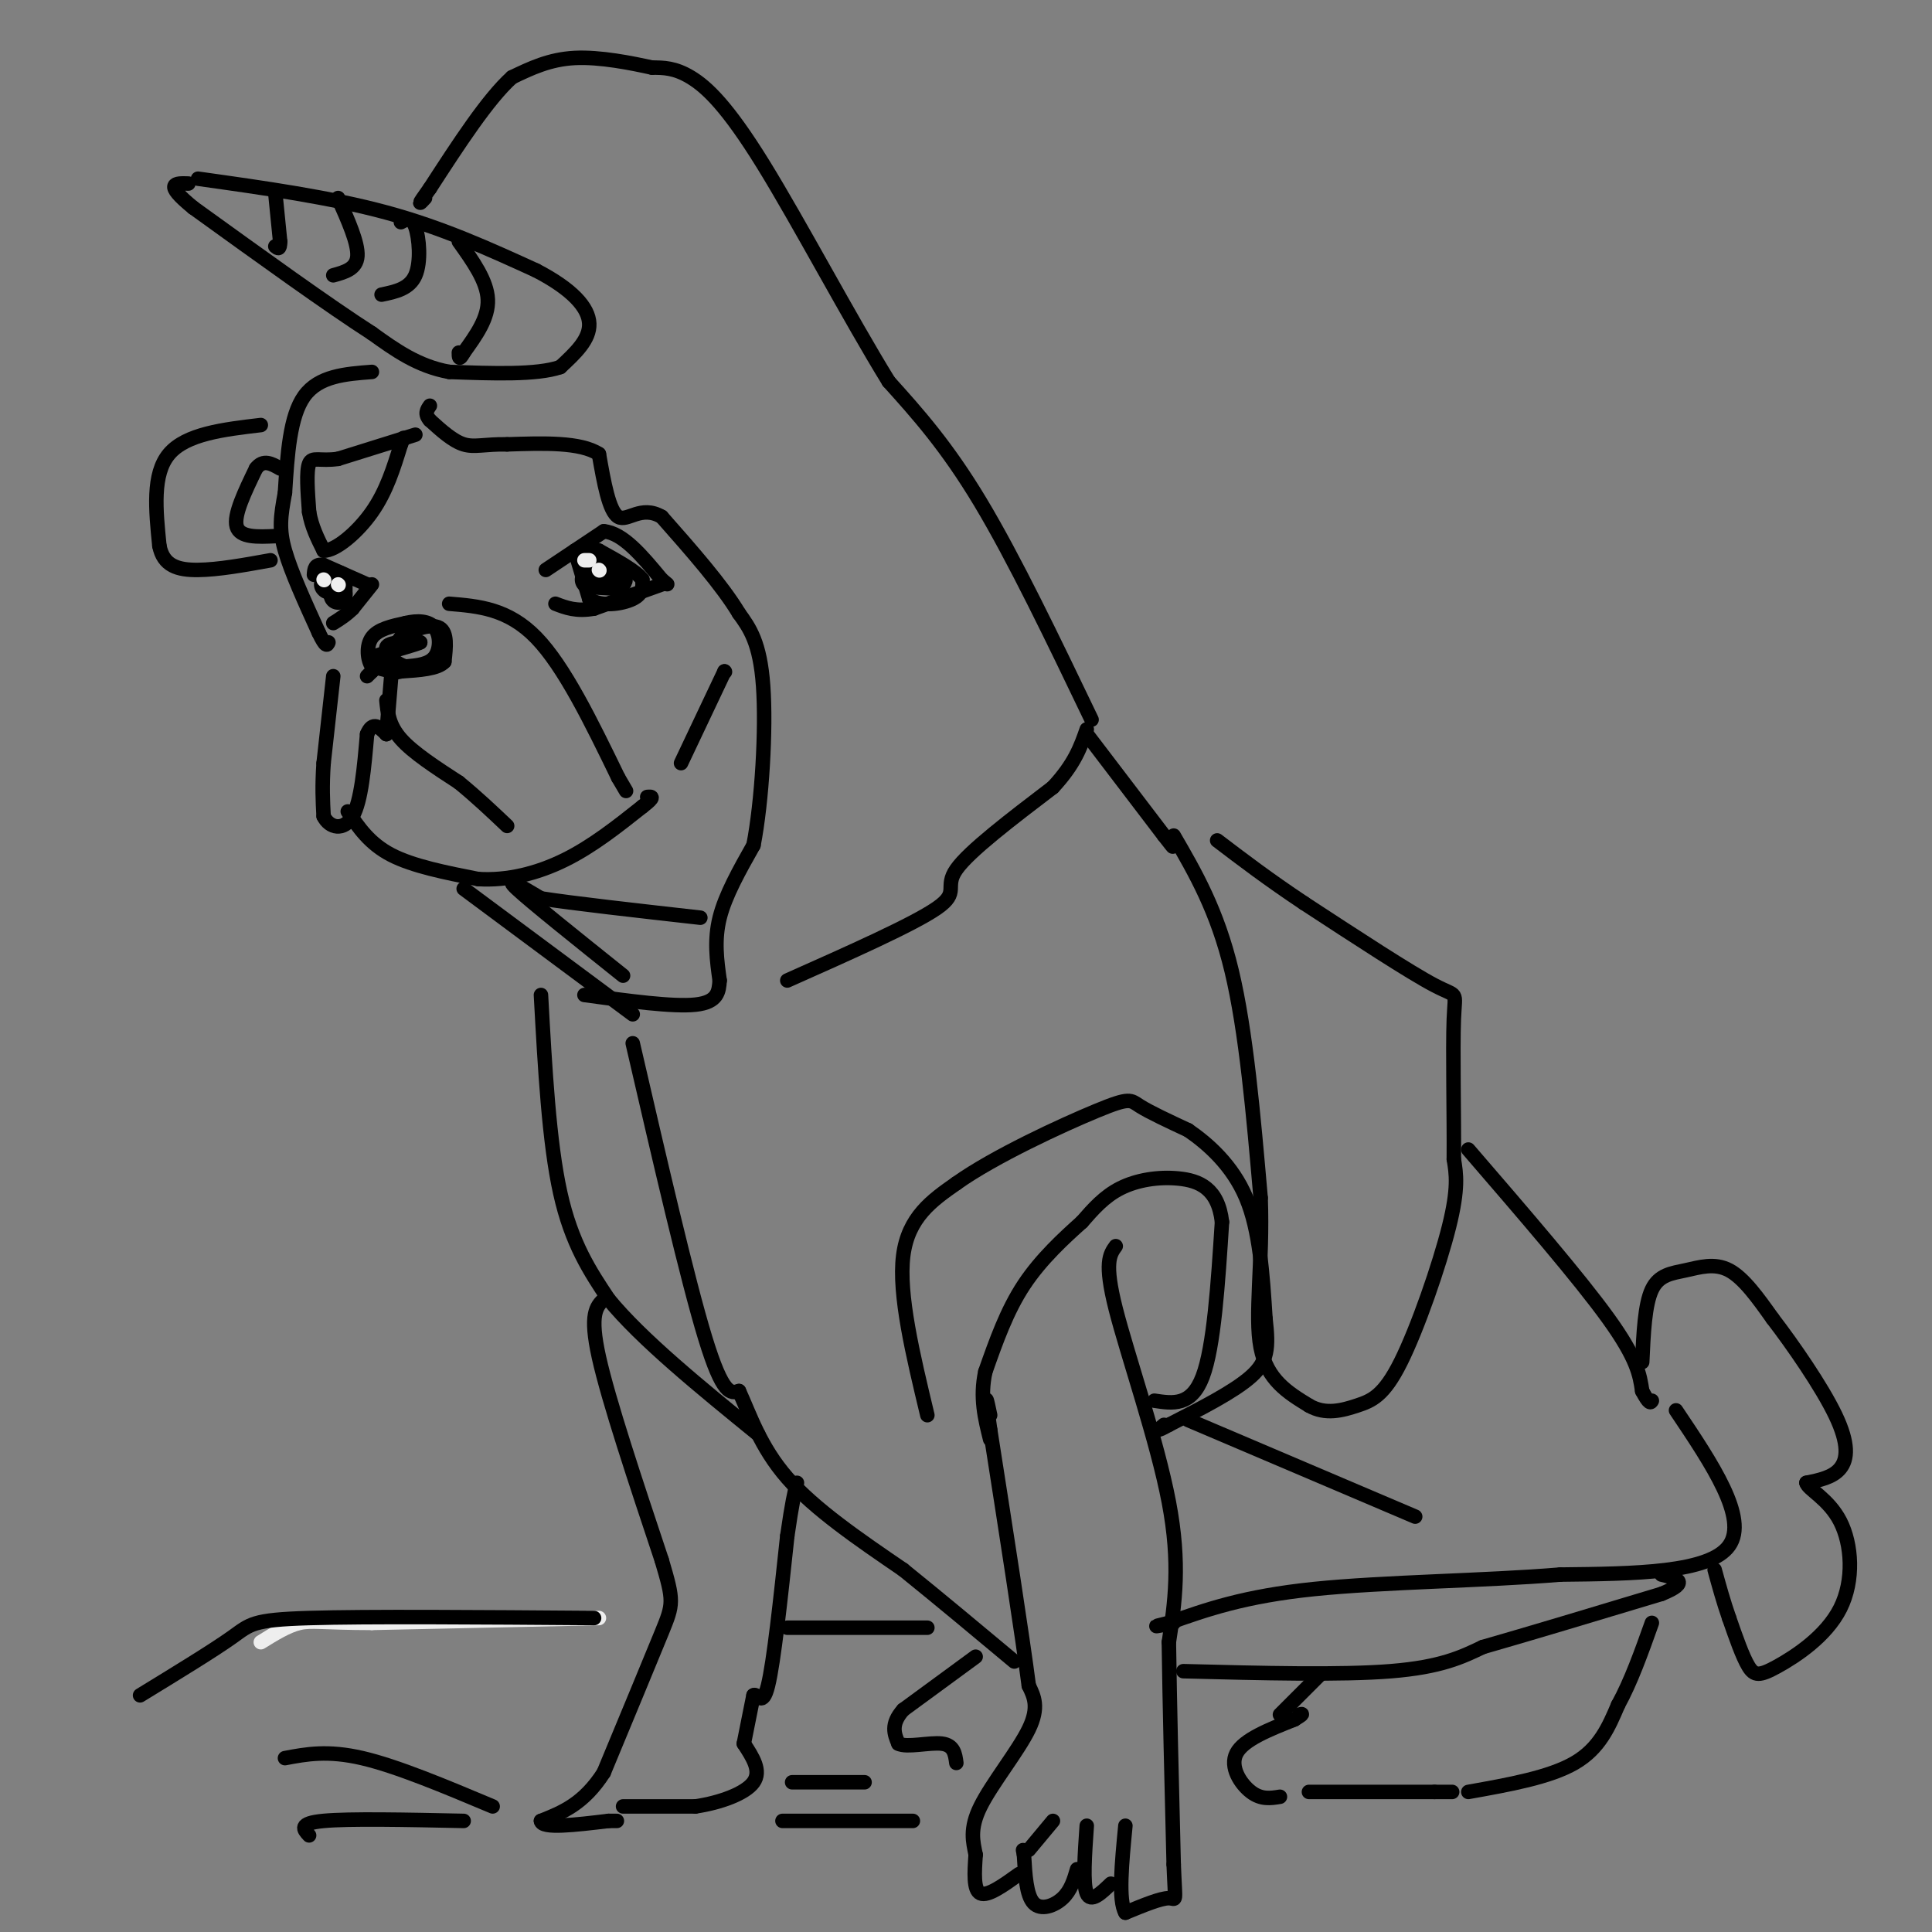 <svg viewBox='0 0 400 400' version='1.1' xmlns='http://www.w3.org/2000/svg' xmlns:xlink='http://www.w3.org/1999/xlink'><rect x="0" y="0" width="400" height="400" fill="#808080" stroke="none"/><g fill='none' stroke='#000000' stroke-width='3' stroke-linecap='round' stroke-linejoin='round'><path d='M149,203c-0.583,-4.167 -1.167,-8.333 0,-13c1.167,-4.667 4.083,-9.833 7,-15'/><path d='M156,175c1.756,-9.000 2.644,-24.000 2,-33c-0.644,-9.000 -2.822,-12.000 -5,-15'/><path d='M153,127c-3.500,-5.833 -9.750,-12.917 -16,-20'/><path d='M137,107c-4.311,-2.533 -7.089,1.133 -9,0c-1.911,-1.133 -2.956,-7.067 -4,-13'/><path d='M124,94c-3.833,-2.500 -11.417,-2.250 -19,-2'/><path d='M105,92c-4.644,-0.089 -6.756,0.689 -9,0c-2.244,-0.689 -4.622,-2.844 -7,-5'/><path d='M89,87c-1.167,-1.333 -0.583,-2.167 0,-3'/><path d='M226,149c-8.000,-16.667 -16.000,-33.333 -23,-45c-7.000,-11.667 -13.000,-18.333 -19,-25'/><path d='M184,79c-8.024,-13.000 -18.583,-33.000 -26,-45c-7.417,-12.000 -11.690,-16.000 -15,-18c-3.310,-2.000 -5.655,-2.000 -8,-2'/><path d='M135,14c-4.222,-0.933 -10.778,-2.267 -16,-2c-5.222,0.267 -9.111,2.133 -13,4'/><path d='M106,16c-5.000,4.500 -11.000,13.750 -17,23'/><path d='M89,39c-3.000,4.167 -2.000,3.083 -1,2'/><path d='M41,37c13.667,1.917 27.333,3.833 39,7c11.667,3.167 21.333,7.583 31,12'/><path d='M111,56c7.533,3.911 10.867,7.689 11,11c0.133,3.311 -2.933,6.156 -6,9'/><path d='M116,76c-4.833,1.667 -13.917,1.333 -23,1'/><path d='M93,77c-6.500,-1.167 -11.250,-4.583 -16,-8'/><path d='M77,69c-8.833,-5.667 -22.917,-15.833 -37,-26'/><path d='M40,43c-6.333,-5.167 -3.667,-5.083 -1,-5'/><path d='M57,40c0.000,0.000 1.000,10.000 1,10'/><path d='M58,50c0.000,1.833 -0.500,1.417 -1,1'/><path d='M70,41c2.083,4.667 4.167,9.333 4,12c-0.167,2.667 -2.583,3.333 -5,4'/><path d='M83,46c1.111,-0.600 2.222,-1.200 3,1c0.778,2.200 1.222,7.200 0,10c-1.222,2.800 -4.111,3.400 -7,4'/><path d='M95,50c2.917,4.083 5.833,8.167 6,12c0.167,3.833 -2.417,7.417 -5,11'/><path d='M96,73c-1.000,1.833 -1.000,0.917 -1,0'/><path d='M86,90c0.000,0.000 -16.000,5.000 -16,5'/><path d='M70,95c-3.822,0.556 -5.378,-0.556 -6,1c-0.622,1.556 -0.311,5.778 0,10'/><path d='M64,106c0.500,3.000 1.750,5.500 3,8'/><path d='M67,114c2.422,0.089 6.978,-3.689 10,-8c3.022,-4.311 4.511,-9.156 6,-14'/><path d='M83,92c1.000,-2.333 0.500,-1.167 0,0'/><path d='M77,77c-5.500,0.417 -11.000,0.833 -14,5c-3.000,4.167 -3.500,12.083 -4,20'/><path d='M59,102c-0.933,5.022 -1.267,7.578 0,12c1.267,4.422 4.133,10.711 7,17'/><path d='M66,131c1.500,3.167 1.750,2.583 2,2'/><path d='M54,88c-7.750,0.917 -15.500,1.833 -19,6c-3.500,4.167 -2.750,11.583 -2,19'/><path d='M33,113c0.800,4.156 3.800,5.044 8,5c4.200,-0.044 9.600,-1.022 15,-2'/><path d='M57,111c-3.667,0.167 -7.333,0.333 -8,-2c-0.667,-2.333 1.667,-7.167 4,-12'/><path d='M53,97c1.500,-2.000 3.250,-1.000 5,0'/><path d='M69,140c0.000,0.000 -2.000,18.000 -2,18'/><path d='M67,158c-0.333,4.833 -0.167,7.917 0,11'/><path d='M67,169c1.200,2.467 4.200,3.133 6,0c1.800,-3.133 2.400,-10.067 3,-17'/><path d='M76,152c1.167,-2.833 2.583,-1.417 4,0'/><path d='M80,152c0.000,0.000 1.000,-12.000 1,-12'/><path d='M76,140c0.000,0.000 1.000,-1.000 1,-1'/><path d='M77,139c1.167,-1.333 3.583,-4.167 6,-7'/><path d='M83,132c2.667,-1.844 6.333,-2.956 8,-2c1.667,0.956 1.333,3.978 1,7'/><path d='M92,137c-1.333,1.500 -5.167,1.750 -9,2'/><path d='M83,139c-1.500,0.333 -0.750,0.167 0,0'/><path d='M81,139c0.000,0.000 -4.000,-1.000 -4,-1'/><path d='M77,138c-0.933,-1.356 -1.267,-4.244 0,-6c1.267,-1.756 4.133,-2.378 7,-3'/><path d='M84,129c2.369,-0.571 4.792,-0.500 6,1c1.208,1.500 1.202,4.429 0,6c-1.202,1.571 -3.601,1.786 -6,2'/><path d='M84,138c-2.133,-0.533 -4.467,-2.867 -4,-4c0.467,-1.133 3.733,-1.067 7,-1'/><path d='M87,133c-0.500,0.333 -5.250,1.667 -10,3'/><path d='M80,145c0.250,2.583 0.500,5.167 3,8c2.500,2.833 7.250,5.917 12,9'/><path d='M95,162c3.667,3.000 6.833,6.000 10,9'/><path d='M72,168c2.250,3.333 4.500,6.667 9,9c4.500,2.333 11.250,3.667 18,5'/><path d='M99,182c6.089,0.378 12.311,-1.178 18,-4c5.689,-2.822 10.844,-6.911 16,-11'/><path d='M133,167c2.833,-2.167 1.917,-2.083 1,-2'/><path d='M93,125c6.083,0.500 12.167,1.000 18,7c5.833,6.000 11.417,17.500 17,29'/><path d='M128,161c2.833,4.833 1.417,2.417 0,0'/><path d='M141,158c0.000,0.000 9.000,-19.000 9,-19'/><path d='M150,139c0.000,0.000 0.100,0.100 0.1,0.1'/><path d='M96,184c0.000,0.000 35.000,26.000 35,26'/><path d='M129,202c-9.583,-7.667 -19.167,-15.333 -22,-18c-2.833,-2.667 1.083,-0.333 5,2'/><path d='M112,186c6.333,1.000 19.667,2.500 33,4'/><path d='M121,206c9.167,1.250 18.333,2.500 23,2c4.667,-0.500 4.833,-2.750 5,-5'/><path d='M163,203c13.089,-5.822 26.178,-11.644 31,-15c4.822,-3.356 1.378,-4.244 4,-8c2.622,-3.756 11.311,-10.378 20,-17'/><path d='M218,163c4.500,-4.833 5.750,-8.417 7,-12'/><path d='M225,152c0.000,0.000 16.000,21.000 16,21'/><path d='M241,173c2.833,3.667 1.917,2.333 1,1'/><path d='M243,173c4.500,7.750 9.000,15.500 12,28c3.000,12.500 4.500,29.750 6,47'/><path d='M261,248c0.489,13.667 -1.289,24.333 0,31c1.289,6.667 5.644,9.333 10,12'/><path d='M271,291c3.423,2.000 6.979,1.000 10,0c3.021,-1.000 5.506,-2.000 9,-9c3.494,-7.000 7.998,-20.000 10,-28c2.002,-8.000 1.501,-11.000 1,-14'/><path d='M301,240c0.071,-8.512 -0.250,-22.792 0,-29c0.250,-6.208 1.071,-4.345 -4,-7c-5.071,-2.655 -16.036,-9.827 -27,-17'/><path d='M270,187c-7.500,-5.000 -12.750,-9.000 -18,-13'/><path d='M304,238c11.500,13.333 23.000,26.667 29,35c6.000,8.333 6.500,11.667 7,15'/><path d='M340,288c1.500,2.833 1.750,2.417 2,2'/><path d='M340,282c0.268,-5.946 0.536,-11.893 2,-15c1.464,-3.107 4.125,-3.375 7,-4c2.875,-0.625 5.964,-1.607 9,0c3.036,1.607 6.018,5.804 9,10'/><path d='M367,273c4.190,5.452 10.167,14.083 13,20c2.833,5.917 2.524,9.119 1,11c-1.524,1.881 -4.262,2.440 -7,3'/><path d='M374,307c0.314,1.370 4.598,3.295 7,8c2.402,4.705 2.922,12.189 0,18c-2.922,5.811 -9.287,9.949 -13,12c-3.713,2.051 -4.775,2.015 -6,0c-1.225,-2.015 -2.612,-6.007 -4,-10'/><path d='M358,335c-1.167,-3.333 -2.083,-6.667 -3,-10'/><path d='M347,292c7.500,11.167 15.000,22.333 11,28c-4.000,5.667 -19.500,5.833 -35,6'/><path d='M323,326c-15.444,1.289 -36.556,1.511 -51,3c-14.444,1.489 -22.222,4.244 -30,7'/><path d='M242,336c-4.833,1.167 -1.917,0.583 1,0'/><path d='M246,294c0.000,0.000 47.000,20.000 47,20'/><path d='M239,290c3.833,0.583 7.667,1.167 10,-5c2.333,-6.167 3.167,-19.083 4,-32'/><path d='M253,253c-0.798,-7.024 -4.792,-8.583 -9,-9c-4.208,-0.417 -8.631,0.310 -12,2c-3.369,1.690 -5.685,4.345 -8,7'/><path d='M224,253c-3.556,3.178 -8.444,7.622 -12,13c-3.556,5.378 -5.778,11.689 -8,18'/><path d='M204,284c-1.167,5.333 -0.083,9.667 1,14'/><path d='M192,293c-3.000,-12.500 -6.000,-25.000 -5,-33c1.000,-8.000 6.000,-11.500 11,-15'/><path d='M198,245c7.845,-5.595 21.958,-12.083 29,-15c7.042,-2.917 7.012,-2.262 9,-1c1.988,1.262 5.994,3.131 10,5'/><path d='M246,234c4.044,2.778 9.156,7.222 12,14c2.844,6.778 3.422,15.889 4,25'/><path d='M262,273c0.711,6.111 0.489,8.889 -3,12c-3.489,3.111 -10.244,6.556 -17,10'/><path d='M242,295c-3.000,1.667 -2.000,0.833 -1,0'/><path d='M231,258c-1.222,1.689 -2.444,3.378 0,13c2.444,9.622 8.556,27.178 11,40c2.444,12.822 1.222,20.911 0,29'/><path d='M242,340c0.167,12.500 0.583,29.250 1,46'/><path d='M243,386c0.333,8.578 0.667,7.022 -1,7c-1.667,-0.022 -5.333,1.489 -9,3'/><path d='M233,396c-1.500,-2.500 -0.750,-10.250 0,-18'/><path d='M230,390c-2.083,2.000 -4.167,4.000 -5,2c-0.833,-2.000 -0.417,-8.000 0,-14'/><path d='M223,387c-0.644,2.200 -1.289,4.400 -3,6c-1.711,1.600 -4.489,2.600 -6,1c-1.511,-1.600 -1.756,-5.800 -2,-10'/><path d='M212,384c-0.333,-1.667 -0.167,-0.833 0,0'/><path d='M213,383c0.000,0.000 5.000,-6.000 5,-6'/><path d='M211,388c-3.250,2.333 -6.500,4.667 -8,4c-1.500,-0.667 -1.250,-4.333 -1,-8'/><path d='M202,384c-0.524,-2.655 -1.333,-5.292 1,-10c2.333,-4.708 7.810,-11.488 10,-16c2.190,-4.512 1.095,-6.756 0,-9'/><path d='M213,349c-1.333,-10.333 -4.667,-31.667 -8,-53'/><path d='M205,296c-1.333,-9.333 -0.667,-6.167 0,-3'/><path d='M131,216c5.667,24.500 11.333,49.000 15,61c3.667,12.000 5.333,11.500 7,11'/><path d='M153,288c2.244,4.867 4.356,11.533 10,18c5.644,6.467 14.822,12.733 24,19'/><path d='M187,325c7.833,6.333 15.417,12.667 23,19'/><path d='M245,346c16.333,0.417 32.667,0.833 43,0c10.333,-0.833 14.667,-2.917 19,-5'/><path d='M307,341c9.333,-2.667 23.167,-6.833 37,-11'/><path d='M344,330c6.167,-2.500 3.083,-3.250 0,-4'/><path d='M112,206c0.833,15.250 1.667,30.500 4,41c2.333,10.500 6.167,16.250 10,22'/><path d='M126,269c6.833,8.333 18.917,18.167 31,28'/><path d='M125,269c-1.500,1.500 -3.000,3.000 -1,12c2.000,9.000 7.500,25.500 13,42'/><path d='M137,323c2.556,8.578 2.444,9.022 0,15c-2.444,5.978 -7.222,17.489 -12,29'/><path d='M125,367c-4.167,6.500 -8.583,8.250 -13,10'/><path d='M112,377c0.167,1.667 7.083,0.833 14,0'/><path d='M126,377c2.500,0.000 1.750,0.000 1,0'/><path d='M129,374c0.000,0.000 15.000,0.000 15,0'/><path d='M144,374c5.089,-0.756 10.311,-2.644 12,-5c1.689,-2.356 -0.156,-5.178 -2,-8'/><path d='M154,361c0.000,0.000 2.000,-10.000 2,-10'/><path d='M156,351c0.800,-0.622 1.800,2.822 3,-2c1.200,-4.822 2.600,-17.911 4,-31'/><path d='M163,318c1.000,-7.000 1.500,-9.000 2,-11'/><path d='M202,343c0.000,0.000 -15.000,11.000 -15,11'/><path d='M187,354c-2.667,3.000 -1.833,5.000 -1,7'/><path d='M186,361c1.711,0.911 6.489,-0.311 9,0c2.511,0.311 2.756,2.156 3,4'/><path d='M265,372c-1.933,0.311 -3.867,0.622 -6,-1c-2.133,-1.622 -4.467,-5.178 -3,-8c1.467,-2.822 6.733,-4.911 12,-7'/><path d='M268,356c2.167,-1.333 1.583,-1.167 1,-1'/><path d='M265,355c0.000,0.000 8.000,-8.000 8,-8'/><path d='M271,371c0.000,0.000 26.000,0.000 26,0'/><path d='M297,371c4.833,0.000 3.917,0.000 3,0'/><path d='M304,371c8.417,-1.500 16.833,-3.000 22,-6c5.167,-3.000 7.083,-7.500 9,-12'/><path d='M335,353c2.667,-4.833 4.833,-10.917 7,-17'/><path d='M113,118c0.000,0.000 12.000,-8.000 12,-8'/><path d='M125,110c4.000,0.333 8.000,5.167 12,10'/><path d='M137,120c2.000,1.667 1.000,0.833 0,0'/><path d='M137,121c0.000,0.000 -14.000,5.000 -14,5'/><path d='M123,126c-3.667,0.667 -5.833,-0.167 -8,-1'/><path d='M119,114c0.000,0.000 3.000,10.000 3,10'/><path d='M122,124c2.378,1.733 6.822,1.067 9,0c2.178,-1.067 2.089,-2.533 2,-4'/><path d='M133,120c-1.167,-1.667 -5.083,-3.833 -9,-6'/><path d='M124,114c-2.556,-0.400 -4.444,1.600 -4,3c0.444,1.400 3.222,2.200 6,3'/><path d='M126,120c1.422,-0.244 1.978,-2.356 1,-3c-0.978,-0.644 -3.489,0.178 -6,1'/><path d='M121,118c-1.000,0.167 -0.500,0.083 0,0'/><path d='M76,121c0.000,0.000 -9.000,-4.000 -9,-4'/><path d='M67,117c-1.833,-0.333 -1.917,0.833 -2,2'/><path d='M77,121c0.000,0.000 -4.000,5.000 -4,5'/><path d='M73,126c-1.333,1.333 -2.667,2.167 -4,3'/></g>
<g fill='none' stroke='#000000' stroke-width='6' stroke-linecap='round' stroke-linejoin='round'><path d='M122,120c2.917,0.250 5.833,0.500 6,0c0.167,-0.500 -2.417,-1.750 -5,-3'/><path d='M123,117c-0.167,-0.333 1.917,0.333 4,1'/><path d='M68,121c0.000,0.000 0.100,0.100 0.1,0.1'/><path d='M70,120c0.000,0.000 0.000,3.000 0,3'/><path d='M70,123c0.000,0.500 0.000,0.250 0,0'/></g>
<g fill='none' stroke='#EEEEEE' stroke-width='3' stroke-linecap='round' stroke-linejoin='round'><path d='M121,116c0.000,0.000 1.000,0.000 1,0'/><path d='M124,118c0.000,0.000 0.100,0.100 0.1,0.1'/><path d='M67,120c0.000,0.000 0.100,0.100 0.1,0.1'/><path d='M70,121c0.000,0.000 0.100,0.100 0.1,0.1'/><path d='M124,335c0.000,0.000 -47.000,1.000 -47,1'/><path d='M77,336c-10.289,-0.022 -12.511,-0.578 -15,0c-2.489,0.578 -5.244,2.289 -8,4'/></g>
<g fill='none' stroke='#000000' stroke-width='3' stroke-linecap='round' stroke-linejoin='round'><path d='M102,374c-9.917,-4.167 -19.833,-8.333 -27,-10c-7.167,-1.667 -11.583,-0.833 -16,0'/><path d='M96,377c-11.833,-0.250 -23.667,-0.500 -29,0c-5.333,0.500 -4.167,1.750 -3,3'/><path d='M162,377c0.000,0.000 27.000,0.000 27,0'/><path d='M164,369c0.000,0.000 15.000,0.000 15,0'/><path d='M192,337c0.000,0.000 -29.000,0.000 -29,0'/><path d='M123,335c-23.556,-0.178 -47.111,-0.356 -59,0c-11.889,0.356 -12.111,1.244 -16,4c-3.889,2.756 -11.444,7.378 -19,12'/></g>
</svg>